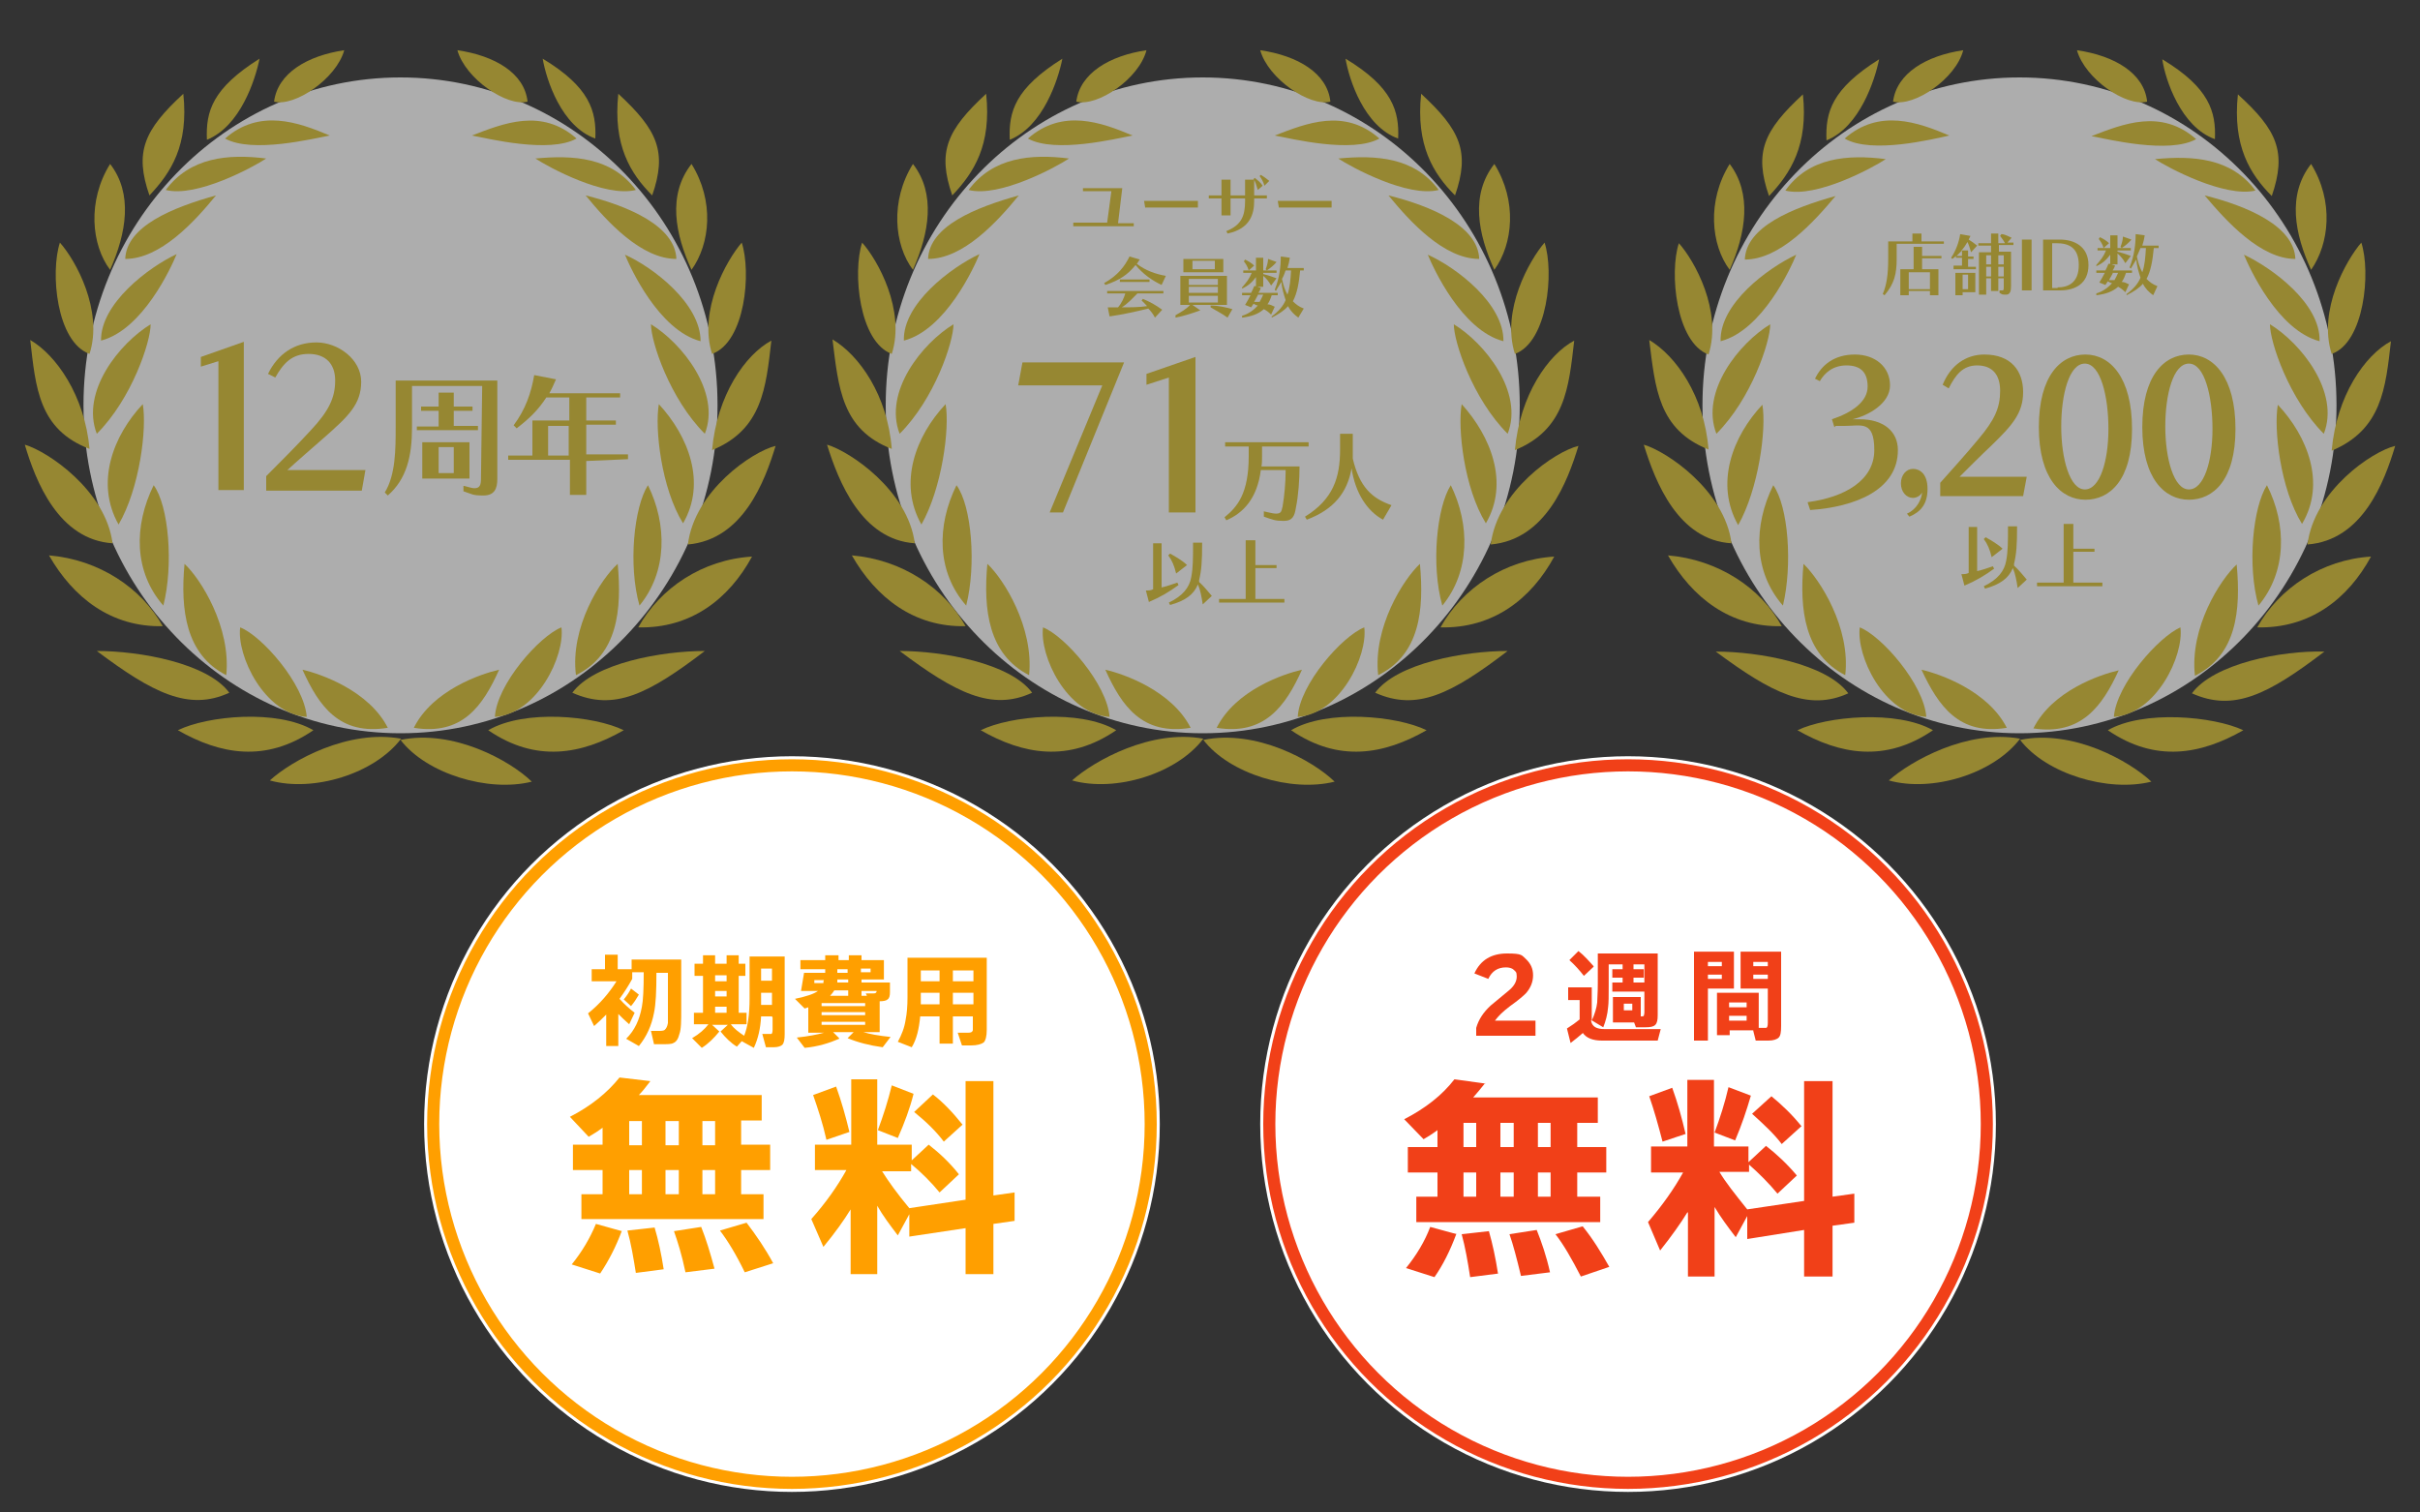 <?xml version="1.0" encoding="UTF-8"?>
<svg id="_レイヤー_1" xmlns="http://www.w3.org/2000/svg" version="1.1" viewBox="0 0 400 250">
  <rect x="0" y="0" width="400" height="250" fill="#333333" stroke="none"/>
  <!-- Generator: Adobe Illustrator 29.6.1, SVG Export Plug-In . SVG Version: 2.1.1 Build 9)  -->
  <defs>
    <style>
      .st0 {
        stroke: #f14018;
      }

      .st0, .st1 {
        fill: none;
        stroke-width: 2px;
      }

      .st2, .st3 {
        fill: #fff;
      }

      .st3 {
        opacity: .6;
      }

      .st3, .st4 {
        isolation: isolate;
      }

      .st5 {
        fill: #968732;
      }

      .st6 {
        fill: #ff9f00;
      }

      .st7 {
        fill: #f14018;
      }

      .st1 {
        stroke: #ff9f00;
      }
    </style>
  </defs>
  <ellipse class="st3" cx="333.8" cy="67" rx="52.4" ry="54.2"/>
  <path class="st5" d="M333.9,122.3c4.3,5.6,14.5,8.7,21.7,6.9-3.6-3.4-13-8.7-21.7-6.9Z"/>
  <path class="st5" d="M395.2,56.4c-4.3,2.3-9,9-9.8,18.1,8.3-3.5,8.9-10.3,9.8-18.1Z"/>
  <path class="st5" d="M348.4,120.7c7.9,5.4,15.4,4,22.4,0-4.9-2.3-16.5-3.4-22.4,0Z"/>
  <path class="st5" d="M362.3,114.6c6.9,3.1,12.6.2,21.9-6.9-7.1-.2-18.3,2-21.9,6.9Z"/>
  <path class="st5" d="M373.1,103.7c8.7.2,15-4.7,18.8-11.7-8.1.5-15.2,5.2-18.8,11.7Z"/>
  <path class="st5" d="M395.9,73.7c-3.8.9-13.4,7.4-14.5,16.3,9.1-.7,12.7-10.3,14.5-16.3Z"/>
  <path class="st5" d="M390.3,40.1c-2.5,2.9-7.2,11.2-4.9,18.4,5.4-1.9,6.5-13.5,4.9-18.4Z"/>
  <path class="st5" d="M382,27.1c-4,5.1-2.7,11.6,0,17.5,3-4.3,3.8-11.3,0-17.5Z"/>
  <path class="st5" d="M369.9,15.6c-.9,8.5,2,13.2,5.6,16.8,2.5-7.3.9-10.9-5.6-16.8Z"/>
  <path class="st5" d="M366.1,23c.2-4.5-.9-8.5-8.7-13.2.5,3.4,3.1,11.2,8.7,13.2Z"/>
  <path class="st5" d="M354.9,16.8c-.5-4.7-5.4-7.6-11.6-8.5,1.3,4.7,8.1,9.4,11.6,8.5Z"/>
  <path class="st5" d="M350.2,110.8c-3.1.7-11,3.4-14.1,9.6,7.9,1.2,11.4-3.7,14.1-9.6Z"/>
  <path class="st5" d="M349.4,118.5c7-.5,11.6-10.1,11-14.8-3.5,1.5-10.6,9.4-11,14.8Z"/>
  <path class="st5" d="M362.8,111.7c6.9-3.4,7.6-10.8,6.9-18.4-2.7,2.5-7.8,10.4-6.9,18.4Z"/>
  <path class="st5" d="M374.7,80.2c-2.3,3.6-3.3,13.2-1.4,19.9,4.7-5.6,4.7-13.4,1.4-19.9Z"/>
  <path class="st5" d="M376.5,66.9c-.7,4,.4,13.9,4,19.7,4-6.7.9-14.5-4-19.7Z"/>
  <path class="st5" d="M384.1,71.7c2.7-6.9-3.8-15-8.9-18.1,0,3,3.2,12.4,8.9,18.1Z"/>
  <path class="st5" d="M370.9,42.1c.9,2.2,5.6,12.5,12.5,14.3.2-6.2-7.8-12.1-12.5-14.3Z"/>
  <path class="st5" d="M379.4,42.8c-.2-5.4-7.8-8.7-15-10.5,3.7,4.4,9.3,10.5,15,10.5Z"/>
  <path class="st5" d="M372.8,31.5c-4-5.4-10.3-5.8-16.6-5.2,2.1,1.4,11.5,6.4,16.6,5.2Z"/>
  <path class="st5" d="M363,23c-5.8-5.1-12.1-2.5-17.3-.5,2.7.5,12.8,3,17.3.5Z"/>
  <path class="st5" d="M312.2,129c7.2,2,17.3-1.1,21.7-6.9-8.7-1.6-18.1,3.7-21.7,6.9Z"/>
  <path class="st5" d="M282.4,74.3c-.7-8.9-5.4-15.5-9.8-18.1,1,8,1.5,14.8,9.8,18.1Z"/>
  <path class="st5" d="M297.1,120.7c7,4,14.5,5.4,22.4,0-6-3.4-17.6-2.3-22.4,0Z"/>
  <path class="st5" d="M305.5,114.6c-3.6-4.9-14.8-6.9-21.9-6.9,9.3,6.9,15.3,9.9,21.9,6.9Z"/>
  <path class="st5" d="M275.7,91.8c4,7,10.3,11.9,18.8,11.7-3.4-6.3-10.5-11-18.8-11.7Z"/>
  <path class="st5" d="M286.2,89.8c-1.1-8.7-10.7-15.2-14.5-16.3,1.9,6.2,5.7,15.8,14.5,16.3Z"/>
  <path class="st5" d="M282.4,58.6c2.3-7.2-2.3-15.5-4.9-18.4-1.6,4.8-.5,16.4,4.9,18.4Z"/>
  <path class="st5" d="M285.9,27.1c-3.8,6.1-3.1,13.4,0,17.5,2.7-6.1,3.7-12.6,0-17.5Z"/>
  <path class="st5" d="M298,15.6c-6.5,6-8.1,9.6-5.6,16.8,3.6-3.8,6.5-8.4,5.6-16.8Z"/>
  <path class="st5" d="M310.6,9.8c-7.8,4.9-8.9,8.7-8.7,13.4,5.5-2.2,8-10,8.7-13.4Z"/>
  <path class="st5" d="M324.5,8.3c-6.1.9-11,3.8-11.6,8.5,3.5.9,10.4-3.8,11.6-8.5Z"/>
  <path class="st5" d="M331.7,120.3c-3.1-6.1-11-8.9-14.1-9.6,2.8,6,6.2,10.9,14.1,9.6Z"/>
  <path class="st5" d="M318.4,118.5c-.4-5.4-7.4-13.4-11-14.8-.6,4.7,3.9,14.3,11,14.8Z"/>
  <path class="st5" d="M298.1,93.2c-.7,7.6.2,15,6.9,18.4.9-7.9-4.2-15.8-6.9-18.4Z"/>
  <path class="st5" d="M293.1,80.2c-3.3,6.7-3.3,14.3,1.6,19.9,1.6-6.7.9-16.4-1.6-19.9Z"/>
  <path class="st5" d="M291.3,66.9c-4.9,5.2-7.9,13-4,19.9,3.4-6,4.7-16,4-19.9Z"/>
  <path class="st5" d="M283.7,71.7c5.8-5.8,8.9-15.2,8.9-18.1-5.1,3.1-11.6,11.1-8.9,18.1Z"/>
  <path class="st5" d="M284.4,56.4c6.9-1.8,11.6-12.1,12.5-14.3-4.7,2.2-12.7,8.1-12.5,14.3Z"/>
  <path class="st5" d="M303.4,32.4c-7.2,2-14.8,5.1-15,10.5,5.8,0,11.4-6.2,15-10.5Z"/>
  <path class="st5" d="M295.1,31.5c5.1,1.3,14.5-3.8,16.6-5.2-6.3-.8-12.7-.3-16.6,5.2Z"/>
  <path class="st5" d="M322.2,22.4c-5.2-2.2-11.6-4.5-17.3.5,4.4,2.6,14.6.1,17.3-.5Z"/>
  <path class="st5" d="M313.5,40.4v2.4c0,2.5-.4,4.1-2,6l-.3-.2c.6-1.4.9-3.1.9-5.8v-2.9h4v-1.3h1.5v1.3h3.7v.4h-7.8ZM319,48.8v-.7h-3.5v.7h-1.4v-4.3h2.2v-3.7h1.4v1.5h3.2v.4h-3.2v1.8h2.7v4.3h-1.4ZM319,45h-3.5v2.8h3.5v-2.8Z"/>
  <path class="st5" d="M322.9,44.3v-.4h1.4v-1.3h-1v-.3c-.2.2-.3.3-.6.5l-.2-.2c.8-1.2,1.3-2.6,1.5-3.9l1.7.3c-.1.2-.2.4-.3.6.5.3.9.6,1.4,1l-1,1.1c-.2-.7-.4-1.3-.6-1.7-.3.5-.6,1-1,1.4h1.1v1h.9v.4h-.9v1.3h1.3v.4h-3.7v-.2h0ZM324.4,48.2v.6h-1.2v-3.7h3.3v3.2h-2.1,0ZM324.3,41.4c-.3.3-.6.6-.9.9h.9v-.9ZM325.3,45.4h-.9v2.4h.9v-2.4ZM330.5,48h.5c.2,0,.2-.2.2-.7v-1.3h-.9v2.1h-1.2v-2.1h-.8v2.7h-1.2v-7h2v-1.1h-2.1v-.4h2.1v-1.6h1.2v1.6h1.1c-.2-.4-.5-.8-.8-1.2l.2-.3c.6,0,1.2.4,1.7.6l-.7.8h1v.4h-2.4v1.1h2v5.7c0,.7-.1,1.4-.8,1.4s-.6,0-1.1-.3v-.5h0ZM329.1,42.2h-.8v1.5h.8v-1.5ZM329.1,44.1h-.8v1.6h.8v-1.6ZM331.2,42.2h-.9v1.5h.9v-1.5ZM331.2,44.1h-.9v1.6h.9v-1.6Z"/>
  <path class="st5" d="M334.2,48v-8.4h1.6v8.4h-1.6Z"/>
  <path class="st5" d="M337.7,48v-8.4h2.8c2.3,0,4.7,1.1,4.7,4.2s-2.2,4.2-4.7,4.2h-2.8ZM340.1,47.5c1.7,0,3.5-.7,3.5-3.7s-1.8-3.6-3.7-3.6h-.7v7.4h.9Z"/>
  <path class="st5" d="M351.3,48.3c-.4-.4-.8-.7-1.2-.9-.9.8-2,1.2-3.6,1.4v-.3c1-.3,1.9-.9,2.6-1.7-.2,0-.5-.2-.7-.3-.1.2-.3.4-.4.6l-1-.4c.3-.5.6-1,.9-1.6h-1.4v-.4h1.5c.2-.4.4-.8.5-1.1h.3v-1.5c-.6.8-1.2,1.4-2.3,1.9v-.2c.7-.8,1.2-1.4,1.6-2.4h-1.4v-.4h2.1v-2.1h1.2v2.1h2.2v.4h-2.2v.2c.8.2,1.4.4,2.2.7l-.9,1.2c-.4-.7-.8-1.2-1.3-1.6v1.8h-1l.6.2c-.1.3-.2.5-.4.8h3.2v.4h-1c-.2.6-.4,1.1-.7,1.5.4,0,.8.2,1.2.4l-.6,1.3h0ZM347.7,41c-.2-.7-.5-1.1-.8-1.5l.2-.3c.6.3,1.1.6,1.5,1l-.9.8h0ZM349.2,45.2c-.2.4-.4.7-.6,1.1h.9c.2-.4.4-.7.6-1.2h-.9ZM350.5,40.8c.2-.5.4-1.2.4-1.7l1.4.5c-.4.5-1,1-1.6,1.4l-.2-.2h0ZM355.9,48.8c-.7-.5-1.3-1.1-1.7-1.9-.6.7-1.5,1.3-2.7,1.9v-.2c1.1-.8,1.9-1.7,2.3-2.7-.3-.9-.6-1.9-.7-3-.3.5-.6,1-.9,1.5l-.2-.2c.8-2,1-3.9,1-5.5l1.5.2c-.1.6-.2,1.1-.4,1.7h2.7v.4h-.8c-.2,2.1-.5,3.8-1.2,5.1.5.5,1,.9,1.8,1.2l-.7,1.5h0ZM353.8,41c-.2.5-.4.9-.6,1.4.2,1,.5,1.9.9,2.6.4-1.1.5-2.4.6-4h-.9Z"/>
  <path class="st5" d="M298.8,83c6.1-.8,11-3.6,11-8.6s-2.2-4-4.9-4-1.1,0-1.7.2l-.4-1.3c3.3-1.1,5.9-2.9,5.9-5.4s-1.3-3.5-3.5-3.5-3.6,1.2-4.4,2.6l-.8-.4c1.1-2.3,3.2-4,6.6-4s5.8,2.1,5.8,5.1-3.6,5-6.2,5.6h1.2c3.8,0,6.3,1.9,6.3,5.1,0,6.6-7.1,9.4-14.5,9.9l-.4-1.2h0Z"/>
  <path class="st5" d="M315.2,84.9c1.6-.7,2.4-2.3,2.5-3.5-.3.6-1,.9-1.5.9-1.1,0-2-1-2-2.4s.9-2.4,2-2.4,2.4.8,2.4,3.3-1.1,3.8-3,4.6l-.4-.5Z"/>
  <path class="st5" d="M320.7,82v-2.2c1.7-1.9,4.4-4.9,6.3-7.2,2.7-3.2,3.6-5.2,3.6-8s-1.4-4.2-3.8-4.2-3.6,1.6-4.7,3.8l-1-.6c1.3-3.2,3.8-5,6.9-5,4.4,0,6.4,2.7,6.4,6.2s-1.8,5.5-5.3,8.9c-1.4,1.3-3.9,3.8-5.2,5.1h11.1l-.6,3.2h-13.7,0Z"/>
  <path class="st5" d="M337,70.6c0-8.5,3.6-12,7.7-12s7.7,3.8,7.7,12.3-3.7,11.7-7.7,11.7-7.7-3.5-7.7-12ZM348.5,70.9c0-5.4-1.3-10.8-3.9-10.8s-3.9,5.1-3.9,10.4,1.4,10.4,3.9,10.4,3.9-4.7,3.9-10Z"/>
  <path class="st5" d="M354.1,70.6c0-8.5,3.6-12,7.7-12s7.7,3.8,7.7,12.3-3.7,11.7-7.7,11.7-7.7-3.5-7.7-12ZM365.7,70.9c0-5.4-1.3-10.8-3.9-10.8s-3.9,5.1-3.9,10.4,1.4,10.4,3.9,10.4,3.9-4.7,3.9-10Z"/>
  <path class="st5" d="M329.6,94c-1.5,1.1-3,2-4.9,2.8l-.5-1.9c.5,0,.8,0,1.2-.2v-7.6h1.4v7.3c.9-.2,1.7-.5,2.6-.8l.2.4h0ZM329.2,92.1c-.3-1.3-.7-2.2-1.3-3l.3-.3c.9.5,2.1,1.2,2.8,1.9l-1.8,1.4ZM333.5,97.2c-.2-1.3-.4-2.4-.8-3.3-.7,1.7-2.1,2.7-4.6,3.4l-.2-.4c2.3-1.1,3.4-2.5,3.7-4.2.3-1.6.3-3.1.3-5.7h1.5c0,3.1-.1,4.5-.5,6.2v.3c.8.7,1.4,1.5,2.1,2.3,0,0-1.5,1.4-1.5,1.4Z"/>
  <path class="st5" d="M336.7,96.9v-.6h4.4v-9.7h1.6v4.1h3.5v.5h-3.5v5.1h4.8v.6h-10.8Z"/>
  <ellipse class="st3" cx="198.8" cy="67" rx="52.4" ry="54.2"/>
  <path class="st5" d="M198.9,122.3c4.3,5.6,14.5,8.7,21.7,6.9-3.6-3.5-13-8.7-21.7-6.9Z"/>
  <path class="st5" d="M260.2,56.3c-4.3,2.3-9,9-9.8,18.1,8.3-3.4,8.9-10.3,9.8-18.1Z"/>
  <path class="st5" d="M213.4,120.7c7.9,5.4,15.4,4,22.4,0-4.9-2.4-16.5-3.5-22.4,0Z"/>
  <path class="st5" d="M227.3,114.5c6.9,3.1,12.6.2,21.9-6.9-7.1,0-18.3,2-21.9,6.9Z"/>
  <path class="st5" d="M238.1,103.7c8.7.2,15-4.7,18.8-11.7-8.1.5-15.2,5.2-18.8,11.7h0Z"/>
  <path class="st5" d="M260.9,73.7c-3.8.9-13.4,7.4-14.5,16.3,9.1-.8,12.7-10.4,14.5-16.3Z"/>
  <path class="st5" d="M255.3,40.1c-2.5,2.9-7.2,11.2-4.9,18.4,5.4-2,6.5-13.5,4.9-18.4Z"/>
  <path class="st5" d="M247,27.1c-4,5.1-2.7,11.6,0,17.5,3.1-4.3,3.8-11.4,0-17.5Z"/>
  <path class="st5" d="M234.9,15.5c-.9,8.5,2,13.2,5.6,16.8,2.5-7.2.9-10.8-5.6-16.8Z"/>
  <path class="st5" d="M231.1,22.9c.2-4.5-.9-8.5-8.7-13.2.6,3.5,3.1,11.2,8.7,13.2Z"/>
  <path class="st5" d="M219.9,16.8c-.5-4.7-5.4-7.6-11.6-8.5,1.3,4.7,8.2,9.4,11.6,8.5Z"/>
  <path class="st5" d="M215.2,110.7c-3.1.7-11,3.4-14.1,9.6,7.9,1.3,11.4-3.6,14.1-9.6Z"/>
  <path class="st5" d="M214.5,118.5c7-.5,11.6-10.1,11-14.8-3.6,1.4-10.7,9.4-11,14.8Z"/>
  <path class="st5" d="M227.8,111.6c6.9-3.4,7.6-10.8,6.9-18.4-2.7,2.5-7.8,10.5-6.9,18.4Z"/>
  <path class="st5" d="M239.8,80.2c-2.3,3.6-3.3,13.2-1.4,19.9,4.6-5.6,4.6-13.4,1.4-19.9Z"/>
  <path class="st5" d="M241.6,66.8c-.7,4,.4,13.9,4,19.7,3.9-6.7.8-14.4-4-19.7Z"/>
  <path class="st5" d="M249.2,71.7c2.7-6.9-3.8-15-8.9-18.1,0,2.9,3.1,12.3,8.9,18.1Z"/>
  <path class="st5" d="M236,42.1c.9,2.2,5.6,12.5,12.5,14.3.1-6.2-7.8-12.2-12.5-14.3Z"/>
  <path class="st5" d="M244.5,42.8c-.2-5.4-7.8-8.7-15-10.5,3.6,4.4,9.2,10.5,15,10.5Z"/>
  <path class="st5" d="M237.8,31.4c-4-5.4-10.3-5.8-16.6-5.2,2.1,1.4,11.5,6.5,16.6,5.2Z"/>
  <path class="st5" d="M228,22.9c-5.8-5.1-12.1-2.5-17.3-.5,2.7.5,12.8,3,17.3.5Z"/>
  <path class="st5" d="M177.2,129c7.2,2,17.3-1.1,21.7-6.9-8.6-1.6-18,3.6-21.7,6.9Z"/>
  <path class="st5" d="M147.4,74.2c-.7-8.9-5.4-15.5-9.8-18.1,1,8,1.5,14.9,9.8,18.1Z"/>
  <path class="st5" d="M162.1,120.7c7,4,14.5,5.4,22.4,0-6-3.5-17.5-2.4-22.4,0Z"/>
  <path class="st5" d="M170.6,114.5c-3.6-4.9-14.8-6.9-21.9-6.9,9.2,6.9,15.2,10,21.9,6.9Z"/>
  <path class="st5" d="M140.8,91.8c4,7,10.3,11.9,18.8,11.7-3.5-6.3-10.5-11-18.8-11.7Z"/>
  <path class="st5" d="M151.2,89.8c-1.1-8.7-10.7-15.2-14.5-16.3,1.9,6.1,5.7,15.7,14.5,16.3Z"/>
  <path class="st5" d="M147.4,58.5c2.3-7.2-2.3-15.5-4.9-18.4-1.6,4.9-.5,16.4,4.9,18.4Z"/>
  <path class="st5" d="M150.9,27.1c-3.8,6.1-3.1,13.4,0,17.5,2.7-6.1,3.8-12.6,0-17.5Z"/>
  <path class="st5" d="M163,15.5c-6.5,6-8.1,9.6-5.6,16.8,3.6-3.8,6.5-8.3,5.6-16.8Z"/>
  <path class="st5" d="M175.6,9.7c-7.8,4.9-8.9,8.7-8.7,13.4,5.5-2.2,8-9.9,8.7-13.4Z"/>
  <path class="st5" d="M189.5,8.3c-6.1.9-11,3.8-11.6,8.5,3.5.9,10.4-3.8,11.6-8.5Z"/>
  <path class="st5" d="M196.8,120.3c-3.1-6.1-11-8.9-14.1-9.6,2.7,6,6.1,10.9,14.1,9.6Z"/>
  <path class="st5" d="M183.4,118.5c-.4-5.4-7.4-13.4-11-14.8-.6,4.7,3.9,14.3,11,14.8Z"/>
  <path class="st5" d="M163.2,93.2c-.7,7.6.2,15,6.9,18.4.8-7.9-4.2-15.9-6.9-18.4Z"/>
  <path class="st5" d="M158.1,80.2c-3.3,6.7-3.3,14.3,1.6,19.9,1.7-6.7.9-16.5-1.6-19.9Z"/>
  <path class="st5" d="M156.3,66.8c-4.9,5.2-7.9,13-4,19.9,3.4-6,4.7-15.9,4-19.9Z"/>
  <path class="st5" d="M148.7,71.7c5.8-5.8,8.9-15.2,8.9-18.1-5.1,3.1-11.6,11.1-8.9,18.1Z"/>
  <path class="st5" d="M149.4,56.3c6.9-1.8,11.6-12.1,12.5-14.3-4.7,2.2-12.7,8.2-12.5,14.3Z"/>
  <path class="st5" d="M168.4,32.3c-7.2,2-14.8,5.1-15,10.5,5.8,0,11.4-6.1,15-10.5Z"/>
  <path class="st5" d="M160.1,31.4c5.1,1.3,14.5-3.8,16.6-5.2-6.3-.8-12.6-.2-16.6,5.2Z"/>
  <path class="st5" d="M187.2,22.4c-5.2-2.2-11.6-4.5-17.3.5,4.5,2.5,14.6,0,17.3-.5Z"/>
  <path class="st5" d="M177.4,37.3v-.5h5.6l.7-5.2h-4.7v-.5h6.5l-.7,5.8h2.6v.5h-10Z"/>
  <path class="st5" d="M189.3,34.4l-.2-1.2h8.9v1.1h-8.7Z"/>
  <path class="st5" d="M207.3,32.8v.4c0,2.1-.6,4.6-4.4,5.4l-.2-.4c2.5-1,3.1-2.5,3.1-5v-.4h-2.4v2.8h-1.5v-2.8h-2.1v-.5h2.1v-2.6h1.5v2.6h2.4v-2.6h1.5v2.6h2.1v.5h-2.1ZM207.9,31.4c-.2-.7-.4-1.4-.7-1.8l.2-.2c.5.4,1,.8,1.3,1.3l-.8.7ZM209,30.7c-.2-.7-.5-1.2-.8-1.6l.2-.2c.5.3.9.6,1.4,1l-.8.8h0Z"/>
  <path class="st5" d="M211.4,34.4l-.2-1.2h8.9v1.1h-8.7Z"/>
  <path class="st5" d="M192,47.1c-1.5-.7-3.1-1.8-4.3-3.3-1.3,1.6-2.6,2.5-5,3.3l-.2-.3c2.3-1.3,3.4-2.8,4.2-4.4l1.7.5c-.2.2-.3.5-.5.7,1.4,1.1,3.1,1.7,4.8,2l-.7,1.5ZM190.9,52.5c-.3-.6-.7-1.1-1.1-1.5-2,.5-4.3,1-6.4,1.3l-.3-1.5h1.7c.6-.7,1-1.6,1.2-2.3h-3v-.4h9.3v.4h-4.3c-.8.8-1.7,1.8-2.6,2.3,1.4,0,2.9,0,4.2-.2-.3-.3-.6-.7-.9-.9l.2-.3c1.2.5,2.1,1,3.2,1.8l-1.2,1.3h0ZM185.1,46.6v-.4h4.9v.4h-4.9Z"/>
  <path class="st5" d="M197.1,50.4l1.3.9c-1.4.5-2.6.9-4.1,1.2v-.4c.9-.5,1.9-1.1,2.4-1.7h-1.6v-4.8h7.7v4.8h-5.7,0ZM195.6,45v-2.2h6.6v2.2h-6.6ZM201.3,46.1h-4.8v1h4.8v-1ZM201.3,47.4h-4.8v1h4.8v-1ZM201.3,48.9h-4.8v1.1h4.8v-1.1ZM200.8,43.1h-3.7v1.4h3.7v-1.4ZM202.9,52.5c-.8-.6-1.8-1.1-2.8-1.7v-.3c1.3,0,2.5.3,3.6.6l-.8,1.4Z"/>
  <path class="st5" d="M210.1,52c-.4-.4-.8-.7-1.2-.9-.9.8-2,1.2-3.6,1.4v-.3c1-.3,1.9-.9,2.6-1.7-.2,0-.5-.2-.7-.3-.1.2-.3.4-.4.6l-1-.4c.3-.5.6-1,.9-1.6h-1.4v-.4h1.5c.2-.4.4-.8.5-1.1h.3v-1.5c-.6.8-1.2,1.4-2.3,1.9v-.2c.7-.8,1.2-1.4,1.6-2.4h-1.4v-.4h2.1v-2.1h1.2v2.1h2.2v.4h-2.2v.2c.8.2,1.4.4,2.2.7l-.9,1.2c-.4-.7-.8-1.2-1.3-1.6v1.8h-1l.6.2c-.1.3-.2.5-.4.8h3.2v.4h-1c-.2.6-.4,1.1-.7,1.5.4,0,.8.2,1.2.4l-.6,1.3h0ZM206.4,44.7c-.2-.7-.5-1.1-.8-1.5l.2-.3c.6.3,1.1.6,1.5,1l-.9.8ZM207.9,48.8c-.2.4-.4.7-.6,1.1h.9c.2-.4.4-.7.6-1.2h-.9ZM209.2,44.5c.2-.5.4-1.2.4-1.7l1.4.5c-.4.5-1,1-1.6,1.4l-.2-.2h0ZM214.6,52.5c-.7-.5-1.3-1.1-1.7-1.9-.6.7-1.5,1.3-2.7,1.9v-.2c1.1-.8,1.9-1.7,2.3-2.7-.3-.9-.6-1.9-.7-3-.3.5-.6.9-.9,1.5l-.2-.2c.8-2,1-3.9,1-5.5l1.5.2c-.1.6-.2,1.1-.4,1.7h2.7v.4h-.6c-.2,2.1-.5,3.8-1.2,5.1.5.5,1,.9,1.8,1.2l-.9,1.5h0ZM212.5,44.7c-.2.5-.3.9-.6,1.4.2,1,.5,1.9.9,2.6.4-1.1.5-2.4.6-4h-.9Z"/>
  <path class="st5" d="M173.5,84.7l8.7-21h-13.9l.7-3.8h16.8l-10.1,24.8h-2.2Z"/>
  <path class="st5" d="M193.2,84.7v-22.3l-3.7,1.2v-1.8l8.1-2.8v25.7h-4.4Z"/>
  <path class="st5" d="M208.8,84.5c1,.2,1.6.4,2.1.4.9,0,.9-.4,1.1-1.2.3-1.7.5-4.1.5-5.7v-.3h-4.1c-.6,4.7-2.9,7.1-5.7,8.3l-.3-.5c2.1-1.7,4-3.9,4-10.1v-1.6h-3.9v-.7h13.8v.7h-7.7v1.7c0,.6,0,1.1-.1,1.6h6.3c0,2.2-.2,4.9-.6,6.8-.2,1.3-.5,2.2-2,2.2s-1.8-.2-3.3-.7v-.9s-.1,0-.1,0Z"/>
  <path class="st5" d="M228.6,85.9c-2.6-1.4-4.6-4.4-5.2-8.5-.7,4-2.9,6.8-7.4,8.5l-.3-.5c4.7-2.9,5.8-6.5,5.8-11.1v-2.6h2.1v4.1c1.1,4.7,3.2,6.6,6.4,7.7l-1.4,2.4h0Z"/>
  <path class="st5" d="M194.8,96.7c-1.5,1.1-3,2-4.9,2.8l-.5-1.9c.5,0,.8,0,1.2-.2v-7.6h1.4v7.3c.9-.2,1.7-.5,2.6-.8,0,0,.2.4.2.4ZM194.4,94.8c-.3-1.3-.7-2.2-1.3-3l.3-.3c.9.5,2.1,1.2,2.8,1.9l-1.8,1.4ZM198.8,99.9c-.2-1.3-.4-2.4-.8-3.3-.7,1.7-2.1,2.7-4.6,3.4l-.2-.4c2.3-1.1,3.4-2.5,3.7-4.2.3-1.6.3-3.1.3-5.7h1.5c0,3.1-.1,4.5-.5,6.2v.3c.8.7,1.4,1.5,2.1,2.3l-1.5,1.4h0Z"/>
  <path class="st5" d="M201.5,99.6v-.6h4.4v-9.7h1.6v4.1h3.5v.5h-3.5v5.1h4.8v.6h-10.8Z"/>
  <ellipse class="st3" cx="66.2" cy="67" rx="52.4" ry="54.2"/>
  <path class="st5" d="M66.2,122.3c4.3,5.6,14.5,8.7,21.7,6.9-3.6-3.5-13-8.7-21.7-6.9Z"/>
  <path class="st5" d="M127.5,56.3c-4.3,2.3-9,9-9.8,18.1,8.3-3.4,8.9-10.3,9.8-18.1Z"/>
  <path class="st5" d="M80.7,120.7c7.9,5.4,15.4,4,22.4,0-4.9-2.4-16.4-3.5-22.4,0Z"/>
  <path class="st5" d="M94.6,114.5c6.9,3.1,12.6.2,21.9-6.9-7.1,0-18.3,2-21.9,6.9Z"/>
  <path class="st5" d="M105.5,103.7c8.7.2,15-4.7,18.8-11.7-8.2.5-15.2,5.2-18.8,11.7Z"/>
  <path class="st5" d="M128.2,73.7c-3.8.9-13.4,7.4-14.5,16.3,9.1-.8,12.7-10.4,14.5-16.3Z"/>
  <path class="st5" d="M122.6,40.1c-2.5,2.9-7.2,11.2-4.9,18.4,5.5-2,6.5-13.5,4.9-18.4Z"/>
  <path class="st5" d="M114.3,27.1c-4,5.1-2.7,11.6,0,17.5,3.1-4.3,3.8-11.4,0-17.5Z"/>
  <path class="st5" d="M102.2,15.5c-.9,8.5,2,13.2,5.6,16.8,2.5-7.2.9-10.8-5.6-16.8Z"/>
  <path class="st5" d="M98.4,22.9c.2-4.5-.9-8.5-8.7-13.2.6,3.5,3.1,11.2,8.7,13.2Z"/>
  <path class="st5" d="M87.2,16.8c-.5-4.7-5.4-7.6-11.6-8.5,1.3,4.7,8.2,9.4,11.6,8.5Z"/>
  <path class="st5" d="M82.5,110.7c-3.1.7-11,3.4-14.1,9.6,8,1.3,11.4-3.6,14.1-9.6Z"/>
  <path class="st5" d="M81.8,118.5c7-.5,11.6-10.1,11-14.8-3.6,1.4-10.7,9.4-11,14.8Z"/>
  <path class="st5" d="M95.2,111.6c6.9-3.4,7.6-10.8,6.9-18.4-2.8,2.5-7.9,10.5-6.9,18.4Z"/>
  <path class="st5" d="M107.1,80.2c-2.3,3.6-3.3,13.2-1.4,19.9,4.6-5.6,4.6-13.4,1.4-19.9Z"/>
  <path class="st5" d="M108.9,66.8c-.7,4,.4,13.9,4,19.7,3.9-6.7.9-14.4-4-19.7Z"/>
  <path class="st5" d="M116.5,71.7c2.7-6.9-3.8-15-8.9-18.1,0,2.9,3.1,12.3,8.9,18.1Z"/>
  <path class="st5" d="M103.3,42.1c.9,2.2,5.6,12.5,12.5,14.3,0-6.2-7.8-12.2-12.5-14.3Z"/>
  <path class="st5" d="M111.8,42.8c-.2-5.4-7.8-8.7-15-10.5,3.6,4.4,9.2,10.5,15,10.5Z"/>
  <path class="st5" d="M105.1,31.4c-4-5.4-10.3-5.8-16.6-5.2,2.1,1.4,11.5,6.5,16.6,5.2Z"/>
  <path class="st5" d="M95.3,22.9c-5.8-5.1-12.1-2.5-17.3-.5,2.7.5,12.8,3,17.3.5Z"/>
  <path class="st5" d="M44.6,129c7.2,2,17.3-1.1,21.7-6.9-8.7-1.6-18.1,3.6-21.7,6.9Z"/>
  <path class="st5" d="M14.8,74.2c-.8-8.8-5.5-15.5-9.8-18,.9,7.9,1.4,14.8,9.8,18Z"/>
  <path class="st5" d="M29.4,120.7c7,4,14.5,5.4,22.4,0-6-3.5-17.5-2.4-22.4,0Z"/>
  <path class="st5" d="M37.9,114.5c-3.6-4.9-14.8-6.9-21.9-6.9,9.2,6.9,15.2,10,21.9,6.9Z"/>
  <path class="st5" d="M8.1,91.8c4,7,10.3,11.9,18.8,11.7-3.5-6.3-10.5-11-18.8-11.7Z"/>
  <path class="st5" d="M18.6,89.8c-1.1-8.7-10.7-15.2-14.5-16.3,1.8,6.1,5.6,15.7,14.5,16.3Z"/>
  <path class="st5" d="M14.8,58.5c2.3-7.2-2.3-15.5-4.9-18.4-1.6,4.9-.6,16.4,4.9,18.4Z"/>
  <path class="st5" d="M18.2,27.1c-3.8,6.1-3.1,13.4,0,17.5,2.7-6.1,3.8-12.6,0-17.5Z"/>
  <path class="st5" d="M30.3,15.5c-6.5,6-8.1,9.6-5.6,16.8,3.6-3.8,6.5-8.3,5.6-16.8Z"/>
  <path class="st5" d="M42.9,9.7c-7.8,4.9-8.9,8.7-8.7,13.4,5.5-2.2,8-9.9,8.7-13.4Z"/>
  <path class="st5" d="M56.9,8.3c-6.1.9-11,3.8-11.6,8.5,3.4.9,10.3-3.8,11.6-8.5Z"/>
  <path class="st5" d="M64.1,120.3c-3.1-6.1-11-8.9-14.1-9.6,2.7,6,6.1,10.9,14.1,9.6Z"/>
  <path class="st5" d="M50.7,118.5c-.4-5.4-7.4-13.4-11-14.8-.6,4.7,4,14.3,11,14.8Z"/>
  <path class="st5" d="M30.5,93.2c-.7,7.6.2,15,6.9,18.4.8-7.9-4.2-15.9-6.9-18.4Z"/>
  <path class="st5" d="M25.4,80.2c-3.3,6.7-3.3,14.3,1.6,19.9,1.7-6.7.9-16.5-1.6-19.9Z"/>
  <path class="st5" d="M23.6,66.8c-4.9,5.2-7.9,13-4,19.9,3.5-6,4.7-15.9,4-19.9Z"/>
  <path class="st5" d="M16,71.7c5.8-5.8,8.9-15.2,8.9-18.1-5.1,3.1-11.6,11.1-8.9,18.1Z"/>
  <path class="st5" d="M16.7,56.3c6.9-1.8,11.6-12.1,12.5-14.3-4.7,2.2-12.6,8.2-12.5,14.3Z"/>
  <path class="st5" d="M35.7,32.3c-7.2,2-14.8,5.1-15,10.5,5.8,0,11.4-6.1,15-10.5Z"/>
  <path class="st5" d="M27.4,31.4c5.1,1.3,14.5-3.8,16.6-5.2-6.3-.8-12.6-.2-16.6,5.2Z"/>
  <path class="st5" d="M54.5,22.4c-5.2-2.2-11.6-4.5-17.3.5,4.5,2.5,14.6,0,17.3-.5Z"/>
  <path class="st5" d="M79.7,63.8h-11.6v6.9c0,4.7-.9,8.5-4,11.2l-.5-.5c1.8-2.9,1.8-7.2,1.8-10.8v-7.7h16.8v16.3c0,1.6-.5,2.7-2.3,2.7s-1.8-.2-3.3-.7v-.9c.9.2,1.4.4,1.8.4.9,0,1.1-.5,1.1-1.6l.2-15.3h0ZM68.9,71.2v-.7h3.6v-2.6h-2.9v-.7h2.9v-2.3h2.5v2.3h3.1v.7h-3.1v2.5h4v.7h-10.1ZM69.8,79.1v-6h7.8v6h-7.8ZM75,73.9h-2.5v4.3h2.5v-4.3Z"/>
  <path class="st5" d="M96.9,76.2v5.6h-2.7v-5.8h-10.2v-.7h4v-5.8h6.1v-3.8h-3.8c-1.3,2-2.7,3.4-4.9,5.1l-.5-.5c2-2.7,2.9-5.4,3.4-8.3l3.6.7c-.4.9-.7,1.6-1.1,2.3h11.7v.7h-5.6v3.8h4.9v.7h-4.9v4.9h6.9v.8l-6.9.3h0ZM94,70.4h-3.4v4.9h3.4v-4.9Z"/>
  <g>
    <path class="st5" d="M36.1,81v-21.3l-2.9.9v-1.6l7.1-2.5v24.5s-4.2,0-4.2,0Z"/>
    <path class="st5" d="M44,81v-2.3c2-2,5.1-5.1,7.3-7.5,3.1-3.3,4.1-5.5,4.1-8.3s-1.6-4.4-4.4-4.4-4.2,1.6-5.5,3.9l-1.2-.6c1.6-3.3,4.4-5.2,8-5.2s7.4,2.8,7.4,6.5-2.1,5.7-6.2,9.3c-1.6,1.4-4.6,4-6,5.3h12.9l-.6,3.4h-15.9.1Z"/>
  </g>
  <g id="_楕円形_4">
    <circle class="st2" cx="130.9" cy="185.8" r="60.8"/>
    <circle class="st1" cx="130.9" cy="185.8" r="59.3"/>
  </g>
  <g class="st4">
    <g class="st4">
      <path class="st6" d="M102.3,172.9h-2.1v-5.2c-.6.6-1.3,1.3-2,1.9l-1-2.1c2-1.6,3.5-3.4,4.7-5.3h-4.1v-2h2.2v-2.4h2.1v2.4h2.3v-1.6h8.2v8.1c0,2,0,3.4-.3,4.2-.2.8-.5,1.3-1,1.5-.3.2-1,.2-2.1.2h-1.1l-.5-2.2h1.1c.6,0,1,0,1.2-.2.2-.2.4-.5.5-1.1,0-.5,0-1.4,0-2.9v-5.4h-1.9c0,3-.1,5.2-.4,6.6-.4,2.1-1.2,3.9-2.5,5.5l-2.1-1.2c1.4-1.4,2.2-3.1,2.6-5.3.2-1,.3-2.9.3-5.7h-1.9v1.1c-.6,1.1-1.3,2.2-2.1,3.3.8.9,1.7,1.7,2.5,2.3l-.9,1.9c-.7-.6-1.3-1.2-1.8-1.7v5.3ZM105.6,164.4c-.4.7-.8,1.3-1.3,1.9l-1.2-1.1c.5-.6.9-1.2,1.2-1.8l1.3,1Z"/>
      <path class="st6" d="M127.6,168h-1.8c-.1,2-.5,3.7-1.2,5.2l-2-1.1h0c0,0-.8.9-.8.9-1-.6-1.9-1.5-2.7-2.5l1.2-1.1h-2.6l1.2,1.1c-.9,1.1-1.8,2-2.9,2.7l-1.6-1.6c1.2-.7,2.1-1.5,2.7-2.3h-2.4v-1.9h1.5v-6.1h-1.4v-2h1.4v-1.4h2v1.4h1.9v-1.4h2v1.4h1.1v2h-1.1v6.1h1.3v1.9h-2.6c.5.7,1.3,1.3,2.2,1.9.6-1.5.9-3.5.9-6.2v-6.9h5.8v12.8c0,.9-.1,1.5-.4,1.8-.2.2-.7.4-1.4.4h-1.3l-.6-2.2h1c.2,0,.4,0,.5,0,.1,0,.2-.3.2-.7v-2ZM120.1,162.2v-1h-1.9v1h1.9ZM120.1,164.7v-.9h-1.9v.9h1.9ZM120.1,167.4v-1h-1.9v1h1.9ZM125.8,162.1h1.8v-2h-1.8v2ZM125.8,166.1h1.8v-2h-1.8v2Z"/>
      <path class="st6" d="M138.7,171.7c-1.6.7-3.5,1.3-5.7,1.5l-1.3-1.7c1.9-.2,3.4-.5,4.5-.8h-2.6v-4.2l-.6.2-1.6-1.6c1.9-.4,3.1-.8,3.8-1.3h-2.8l.5-3h3.5v-.6h-4.1v-1.5h4.1v-.8h2.2v.8h1.7v-.8h2.1v.8h3.7v3.2h-3.7v.5h4.7v1.6c0,.6-.1,1-.4,1.2-.2.2-.7.3-1.3.3h0v5.1h-2.7c1,.3,2.5.6,4.5.8l-1.3,1.7c-2.2-.3-4.1-.8-5.8-1.5l1-1h-3.4l1,1ZM136.1,162.5c0-.2,0-.4.1-.5h-1.6v.5c-.1,0,1.5,0,1.5,0ZM143,166.3v-.5h-7.2v.5h7.2ZM143,167.8v-.5h-7.2v.5h7.2ZM143,169.4v-.5h-7.2v.5h7.2ZM137.2,164.6h3v-.9h-2.3c-.2.3-.4.6-.7.9ZM138.4,161.9c0,.2,0,.4,0,.5h1.8v-.5h-1.7ZM138.4,160.2v.6h1.7v-.6h-1.7ZM142.3,160.7h1.6v-.6h-1.6v.6ZM142.3,164.6h1l-.2-.4h1.3c.3,0,.5-.1.5-.4h0c0,0-2.5,0-2.5,0v.9Z"/>
      <path class="st6" d="M160.9,168h-3.4v4.5h-2.2v-4.5h-3.2c-.2,2.1-.6,3.8-1.4,5.1l-2.3-.9c.6-1.1,1.1-2.3,1.3-3.7.2-1,.3-2.2.3-3.7v-6.5h13.1v11.9c0,1.1-.2,1.8-.5,2.1-.4.3-1.1.5-2.1.5h-1.5l-.7-2.1h1.7c.5,0,.7-.1.8-.4,0-.1,0-.3,0-.5v-1.9ZM155.3,160.4h-3.1v1.8h3.1v-1.8ZM152.2,166h3.1v-1.9h-3.1v1.9ZM160.9,162.2v-1.8h-3.4v1.8h3.4ZM157.5,166h3.4v-1.9h-3.4v1.9Z"/>
    </g>
  </g>
  <g class="st4">
    <g class="st4">
      <path class="st6" d="M107.5,178.7c-.7.9-1.3,1.7-1.9,2.3h20.3v4.2h-3.4v4h4.8v4.2h-4.8v4h3.7v4.1h-30.1v-4.1h3.5v-4h-4.9v-4.2h4.9v-2.8c-.8.6-1.6,1.1-2.3,1.5l-3.1-3.3c3.5-1.8,6.2-4,8.2-6.5l5.1.6ZM102.8,203.4c-1,2.7-2.2,5-3.6,7.1l-4.7-1.5c1.7-2.1,3-4.3,4-6.7l4.3,1.2ZM109.7,209.8l-4.6.6c-.4-2.5-.8-4.9-1.4-7l4.5-.5c.6,2,1.1,4.3,1.5,6.9ZM104,185.3v4h2.1v-4h-2.1ZM106.1,197.4v-4h-2.1v4h2.1ZM110,185.3v4h2.2v-4h-2.2ZM112.2,197.4v-4h-2.2v4h2.2ZM118.1,209.7l-4.8.6c-.6-2.9-1.3-5.1-1.9-6.8l4.5-.7c.8,2,1.5,4.3,2.2,6.9ZM116.1,185.3v4h2.1v-4h-2.1ZM118.2,197.4v-4h-2.1v4h2.1ZM127.8,208.8l-4.7,1.5c-1.4-2.9-2.8-5.2-4.1-6.9l4.4-1.3c1.6,2.1,3.1,4.3,4.4,6.7Z"/>
      <path class="st6" d="M140.6,199.9c-1.1,1.8-2.6,3.9-4.5,6.2l-2-4.6c2.4-2.7,4.3-5.4,5.8-8.1h-5.2v-4.2h6v-10.8h4.3v10.8h5.7v2.6l2.8-2.6c1.8,1.4,3.5,3,5,4.9l-3.2,3c-1.4-1.7-3-3.3-4.7-4.7v1.2h-4.8c1,1.6,2.5,3.7,4.5,6.1l9.3-1.4v-19.6h4.6v18.9l3.5-.5v4.7l-3.5.5v8.3h-4.6v-7.6l-9.3,1.4v-3.7l-1.9,3.5c-1.3-1.7-2.5-3.3-3.4-4.9v11.3h-4.4v-10.5ZM140.4,187.1l-3.8,1.3c-.6-2.7-1.4-5.1-2.2-7.4l3.8-1.4c.9,2.5,1.6,5,2.2,7.5ZM151,180.8c-.6,2.4-1.5,4.8-2.6,7.3l-3.3-1.3c.9-2.4,1.7-4.9,2.3-7.4l3.6,1.4ZM159.2,185.8l-3.2,2.9c-1.2-1.6-2.8-3.2-4.9-4.9l3.1-2.9c1.7,1.3,3.3,3,4.9,5Z"/>
    </g>
  </g>
  <g id="_楕円形_5">
    <circle class="st2" cx="269.1" cy="185.8" r="60.8"/>
    <circle class="st0" cx="269.1" cy="185.8" r="59.3"/>
  </g>
  <g class="st4">
    <g class="st4">
      <path class="st7" d="M253.8,171.2h-9.8v-1.3c.4-1.4,1.2-2.6,2.4-3.7,1-.8,1.9-1.6,2.9-2.4,1-.8,1.4-1.6,1.4-2.4s-.2-.8-.5-1.1-.8-.4-1.3-.4c-1.3,0-2.3.6-2.9,1.9l-2.3-.9c1-2.2,2.8-3.3,5.4-3.3s2.4.3,3.2,1c.7.7,1.1,1.5,1.1,2.6s-.4,2.1-1.2,3c-.4.4-1.2,1.1-2.6,2.1-1.2.9-2,1.7-2.5,2.4h6.7v2.3Z"/>
      <path class="st7" d="M261.8,170.6c-.7.6-1.4,1.2-2.2,1.8l-.6-2.4c.8-.5,1.5-1,2.1-1.5v-3.2h-1.9v-2.1h3.9v5.5c.5-1.1.8-2.1.9-3,0-.6.1-1.6.1-3.1v-5h9.9v10.2c0,.8-.1,1.3-.4,1.6-.3.3-.8.4-1.6.4h-1.6l-.3-.8h-3.5v-4.2h4.6v3.2h.1c.2,0,.3,0,.4-.1,0,0,.1-.3.1-.6v-7.9h-5.9v3.7c0,1.5,0,2.7-.1,3.4-.1,1.2-.4,2.3-.8,3.3l-2-1.2v.2c.2.9.9,1.3,2.2,1.3h9.3l-.5,1.9h-9.2c-1.5,0-2.6-.4-3.2-1.3ZM263.4,159.8l-1.6,1.5c-.7-.9-1.5-1.8-2.4-2.6l1.5-1.5c.9.7,1.7,1.6,2.5,2.5ZM271.8,163.9h-5.3v-1.5h1.7v-.8h-1.7v-1.4h1.7v-.8h1.8v.8h1.7v1.4h-1.7v.8h1.8v1.5ZM269.8,167v-1.1h-1.4v1.1h1.4Z"/>
      <path class="st7" d="M286.7,163.4h-4.4v8.6h-2.3v-14.7h6.6v6.1ZM284.6,159.7v-.7h-2.3v.7h2.3ZM284.6,161.8v-.7h-2.3v.7h2.3ZM289.8,170.3h-3.9v.8h-2.1v-7h6.9v5.8h.7c.2,0,.4,0,.5,0,.2,0,.3-.3.3-.8v-5.7h-4.5v-6.1h6.7v12.3c0,1-.1,1.6-.4,1.9-.3.3-.9.5-1.7.5h-2.1l-.4-1.6ZM288.7,166.5v-.8h-2.9v.8h2.9ZM288.7,168.7v-.8h-2.9v.8h2.9ZM292.2,159.7v-.7h-2.4v.7h2.4ZM292.2,161.8v-.7h-2.4v.7h2.4Z"/>
    </g>
  </g>
  <g class="st4">
    <g class="st4">
      <path class="st7" d="M245.5,179c-.7.9-1.4,1.7-2,2.4h20.6v4.2h-3.4v4h4.8v4.2h-4.8v4h3.8v4.2h-30.4v-4.2h3.5v-4h-4.9v-4.2h4.9v-2.8c-.8.6-1.6,1.1-2.3,1.5l-3.2-3.3c3.5-1.8,6.3-4,8.3-6.6l5.1.7ZM240.7,204c-1,2.7-2.2,5.1-3.6,7.1l-4.7-1.5c1.7-2.1,3.1-4.4,4-6.8l4.4,1.2ZM247.7,210.5l-4.7.6c-.4-2.6-.8-4.9-1.4-7.1l4.5-.5c.6,2.1,1.1,4.4,1.5,7ZM241.9,185.6v4h2.1v-4h-2.1ZM244,197.8v-4h-2.1v4h2.1ZM248,185.6v4h2.2v-4h-2.2ZM250.2,197.8v-4h-2.2v4h2.2ZM256.2,210.3l-4.8.6c-.7-2.9-1.3-5.2-1.9-6.9l4.5-.7c.8,2,1.6,4.3,2.2,7ZM254.2,185.6v4h2.1v-4h-2.1ZM256.3,197.8v-4h-2.1v4h2.1ZM266,209.4l-4.7,1.6c-1.5-2.9-2.8-5.2-4.2-7l4.5-1.3c1.7,2.1,3.1,4.4,4.4,6.7Z"/>
      <path class="st7" d="M278.9,200.4c-1.1,1.8-2.6,3.9-4.5,6.3l-2-4.7c2.4-2.8,4.3-5.5,5.8-8.2h-5.3v-4.3h6v-11h4.4v11h5.7v2.6l2.9-2.7c1.8,1.4,3.5,3,5.1,4.9l-3.2,3c-1.4-1.7-3-3.3-4.7-4.8v1.2h-4.9c1,1.7,2.6,3.7,4.6,6.2l9.4-1.4v-19.8h4.7v19.1l3.6-.5v4.8l-3.6.5v8.4h-4.7v-7.7l-9.4,1.5v-3.8l-1.9,3.5c-1.3-1.7-2.5-3.3-3.5-5v11.5h-4.4v-10.6ZM278.7,187.4l-3.9,1.3c-.7-2.7-1.4-5.2-2.2-7.5l3.8-1.4c.9,2.5,1.6,5,2.2,7.6ZM289.4,181.1c-.7,2.4-1.5,4.8-2.6,7.4l-3.4-1.3c.9-2.4,1.7-4.9,2.3-7.5l3.7,1.4ZM297.7,186.2l-3.2,2.9c-1.2-1.6-2.9-3.2-4.9-5l3.2-2.9c1.7,1.4,3.4,3,5,5Z"/>
    </g>
  </g>
</svg>